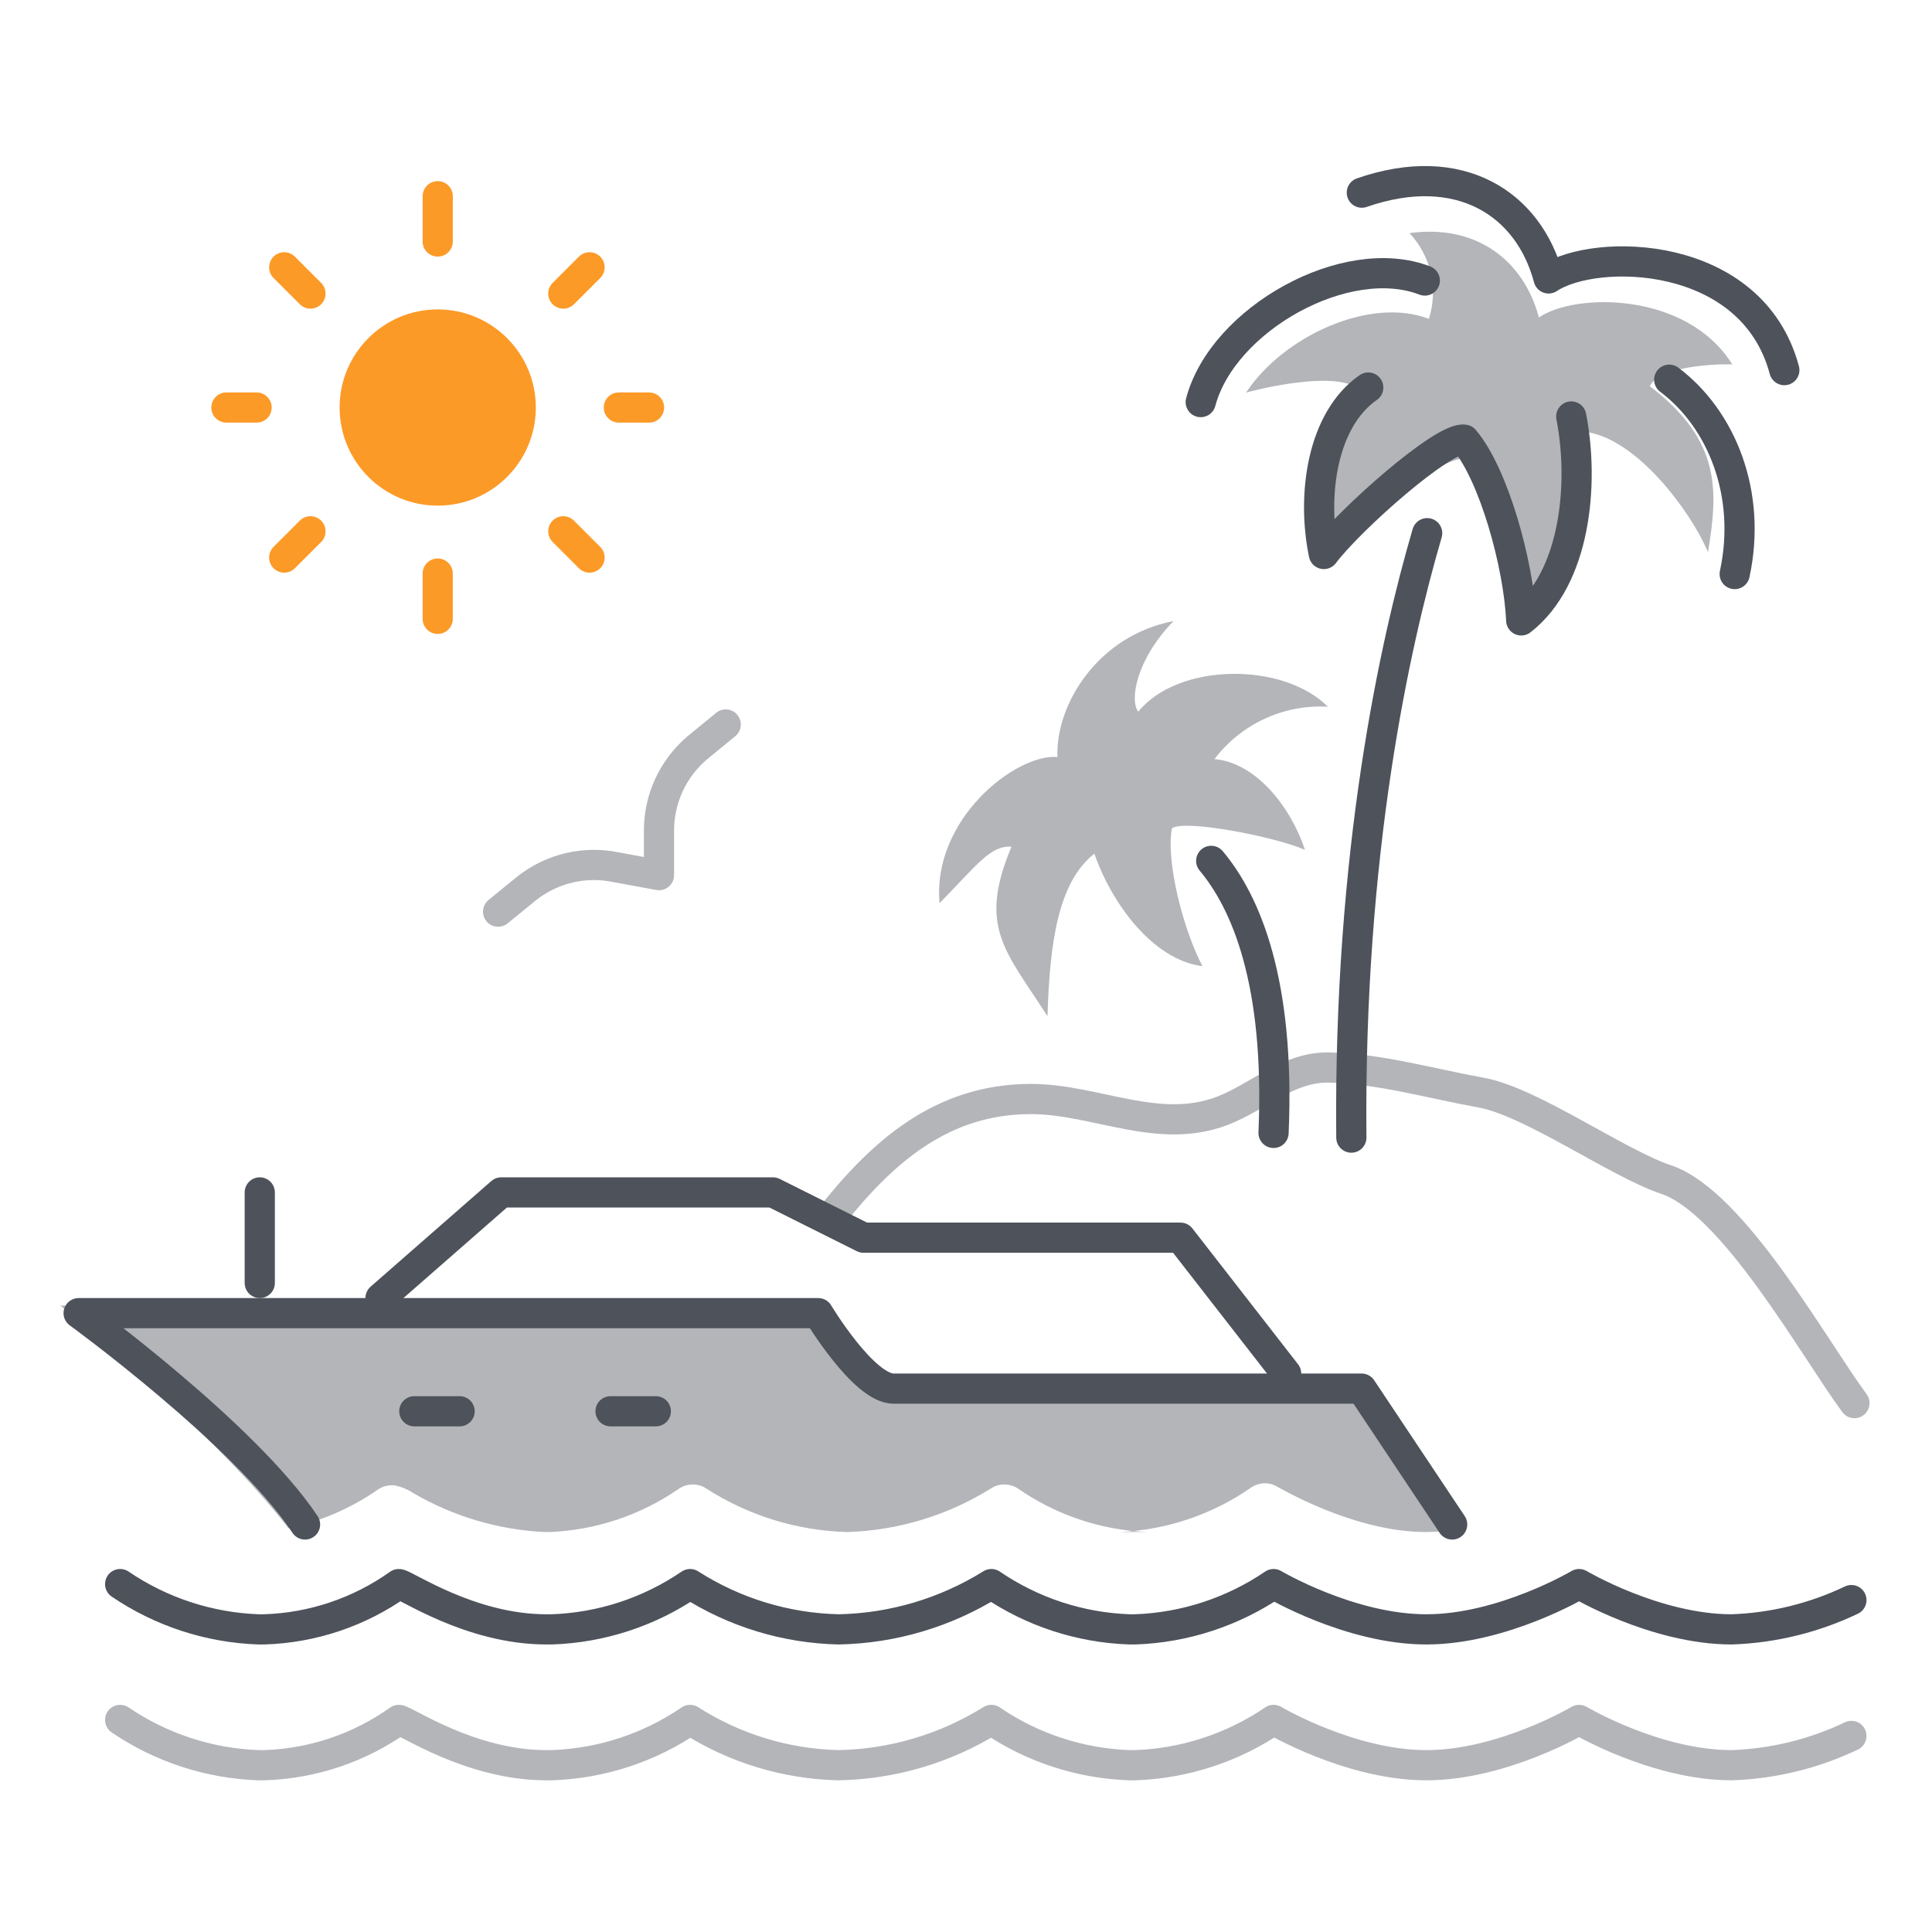 <?xml version="1.0" encoding="utf-8"?>
<svg xmlns="http://www.w3.org/2000/svg" fill="none" height="128" viewBox="0 0 128 128" width="128">
<path d="M54.95 80.747C58.397 76.362 62.374 72.787 68.358 72.813C72.612 72.831 76.764 75.222 81.004 73.586C83.391 72.665 85.335 70.673 88.045 70.726C91.385 70.793 94.847 71.798 98.13 72.389C101.439 72.984 107.172 77.076 110.371 78.143C114.815 79.623 120.15 89.279 122.861 92.959" stroke="#B3B5B9" stroke-linecap="round" stroke-width="2"/>
<path d="M94.554 35.325C92.411 42.648 89.348 56.488 89.53 75.37" stroke="#4D525B" stroke-linecap="round" stroke-linejoin="round" stroke-width="2"/>
<path d="M94.667 21.128C94.978 20.153 95.023 19.111 94.797 18.112C94.572 17.113 94.083 16.192 93.383 15.445C97.851 14.829 100.966 17.293 101.956 21.033C104.325 19.393 111.752 19.298 114.772 24.148C114.65 24.105 109.999 24.087 109.305 25.589C114.095 29.224 113.809 32.6 113.158 36.591C113.14 36.532 113.117 36.473 113.089 36.418C111.943 33.815 108.438 29.059 105.036 28.608C104.394 28.53 104.099 29.016 103.457 30.569C103.839 34.318 103.11 38.83 100.316 40.982C100.177 37.711 98.71 32.418 96.975 30.396C95.795 30.222 89.113 34.5 87.612 36.539C85.712 32.149 90.458 25.91 89.582 25.528C87.612 24.66 82.692 25.953 82.553 26.014C85.009 22.274 90.788 19.619 94.667 21.128Z" fill="#B3B5B9"/>
<path d="M80.245 57.035C82.528 59.76 84.81 65.018 84.376 75.058" stroke="#4D525B" stroke-linecap="round" stroke-linejoin="round" stroke-width="2"/>
<path d="M72.505 56.558C70.119 58.423 69.546 62.406 69.399 67.326C66.614 62.988 64.774 61.426 67.013 56.098C65.642 55.985 64.739 57.287 62.249 59.838C61.745 54.276 67.308 49.92 70.058 50.154C69.919 46.683 72.74 42.102 77.755 41.147C75.265 43.689 74.831 46.414 75.412 47.152C78.015 43.924 84.957 43.811 87.977 46.822C86.536 46.74 85.097 47.014 83.786 47.62C82.476 48.225 81.335 49.143 80.462 50.293C83.213 50.527 85.521 53.469 86.458 56.306C84.506 55.438 78.441 54.258 77.642 54.883C77.234 57.087 78.388 61.565 79.664 64.011C76.332 63.586 73.607 59.76 72.505 56.558Z" fill="#B3B5B9"/>
<path d="M114.928 38.032C116.074 32.721 114.061 27.758 110.59 25.155" stroke="#4D525B" stroke-linecap="round" stroke-linejoin="round" stroke-width="2"/>
<path d="M90.65 25.675C87.604 27.784 86.892 32.773 87.708 36.704C89.443 34.396 95.665 28.895 97.01 29.129C98.962 31.411 100.62 37.398 100.785 41.103C104.386 38.309 104.967 32.062 104.099 27.593" stroke="#4D525B" stroke-linecap="round" stroke-linejoin="round" stroke-width="2"/>
<path d="M94.398 18.586C89.192 16.573 81.018 21.129 79.551 26.639" stroke="#4D525B" stroke-linecap="round" stroke-linejoin="round" stroke-width="2"/>
<path d="M118.217 24.521C116.074 16.495 105.678 16.382 102.598 18.447C101.288 13.501 96.715 10.508 90.224 12.764" stroke="#4D525B" stroke-linecap="round" stroke-linejoin="round" stroke-width="2"/>
<path d="M29 16V13" stroke="#FC9A27" stroke-linecap="round" stroke-linejoin="round" stroke-width="2"/>
<path d="M29 41V38" stroke="#FC9A27" stroke-linecap="round" stroke-linejoin="round" stroke-width="2"/>
<path d="M29 33.5C32.59 33.5 35.5 30.59 35.5 27C35.5 23.41 32.59 20.5 29 20.5C25.41 20.5 22.5 23.41 22.5 27C22.5 30.59 25.41 33.5 29 33.5Z" fill="#FC9A27"/>
<path d="M20.57 19.45L18.83 17.71" stroke="#FC9A27" stroke-linecap="round" stroke-linejoin="round" stroke-width="2"/>
<path d="M39.06 36.94L37.32 35.2" stroke="#FC9A27" stroke-linecap="round" stroke-linejoin="round" stroke-width="2"/>
<path d="M17 27H15" stroke="#FC9A27" stroke-linecap="round" stroke-linejoin="round" stroke-width="2"/>
<path d="M43 27H41" stroke="#FC9A27" stroke-linecap="round" stroke-linejoin="round" stroke-width="2"/>
<path d="M20.57 35.2L18.83 36.94" stroke="#FC9A27" stroke-linecap="round" stroke-linejoin="round" stroke-width="2"/>
<path d="M39.06 17.71L37.32 19.45" stroke="#FC9A27" stroke-linecap="round" stroke-linejoin="round" stroke-width="2"/>
<path d="M84.62 98.5C84.67 98.5 89.62 101.5 94.46 101.5C95.142 101.5 95.827 101.44 96.5 101.338L89.5 91.5H59.21C57.21 91.5 54.21 86.5 54.21 86.5H4C4 86.5 14.36 95.06 19.11 101.25C21.207 100.808 23.195 99.955 24.96 98.74C25.295 98.488 25.712 98.37 26.13 98.41C26.576 98.495 27.002 98.668 27.38 98.92C30.022 100.462 32.995 101.347 36.05 101.5H36.43C39.465 101.374 42.404 100.397 44.91 98.68C45.198 98.463 45.549 98.347 45.91 98.35C46.231 98.351 46.545 98.448 46.81 98.63C49.585 100.412 52.793 101.404 56.09 101.5H56.19C59.546 101.386 62.812 100.389 65.66 98.61C65.918 98.44 66.221 98.35 66.53 98.35C66.89 98.348 67.242 98.464 67.53 98.68C69.781 100.222 72.38 101.167 75.085 101.434C74.778 101.465 74.47 101.487 74.16 101.5H76.04C75.721 101.487 75.402 101.465 75.085 101.434C77.852 101.159 80.51 100.19 82.81 98.61C83.098 98.392 83.449 98.273 83.81 98.27C84.096 98.269 84.377 98.349 84.62 98.5Z" fill="#B3B5B9"/>
<path d="M7.96 104.95C10.673 106.794 13.852 107.834 17.13 107.95H17.49C20.698 107.854 23.805 106.81 26.42 104.95C26.83 104.95 31.13 107.95 36.19 107.95H36.56C39.836 107.838 43.013 106.798 45.72 104.95C48.663 106.833 52.067 107.871 55.56 107.95C59.142 107.881 62.639 106.844 65.68 104.95C68.388 106.798 71.564 107.838 74.84 107.95H75.21C78.489 107.834 81.667 106.794 84.38 104.95C84.38 104.95 89.44 107.95 94.5 107.95C99.56 107.95 104.62 104.95 104.62 104.95C104.62 104.95 109.68 107.95 114.73 107.95C117.479 107.855 120.178 107.195 122.66 106.01" stroke="#4D525B" stroke-linecap="round" stroke-linejoin="round" stroke-width="2"/>
<path d="M7.96 113.95C10.673 115.794 13.852 116.834 17.13 116.95H17.49C20.698 116.854 23.805 115.81 26.42 113.95C26.83 113.95 31.13 116.95 36.19 116.95H36.56C39.836 116.838 43.013 115.798 45.72 113.95C48.663 115.833 52.067 116.871 55.56 116.95C59.142 116.881 62.639 115.844 65.68 113.95C68.388 115.798 71.564 116.838 74.84 116.95H75.21C78.489 116.834 81.667 115.794 84.38 113.95C84.38 113.95 89.44 116.95 94.5 116.95C99.56 116.95 104.62 113.95 104.62 113.95C104.62 113.95 109.68 116.95 114.73 116.95C117.479 116.855 120.178 116.195 122.66 115.01" stroke="#B3B5B9" stroke-linecap="round" stroke-linejoin="round" stroke-width="2"/>
<path d="M96.21 101L90.21 92H59.21C57.21 92 54.21 87 54.21 87H5.21C5.21 87 16.21 95 20.21 101" stroke="#4D525B" stroke-linecap="round" stroke-linejoin="round" stroke-width="2"/>
<path d="M25.21 86L33.21 79H51.21L57.21 82H78.21L85.21 91" stroke="#4D525B" stroke-linecap="round" stroke-linejoin="round" stroke-width="2"/>
<path d="M17.21 79V85" stroke="#4D525B" stroke-linecap="round" stroke-linejoin="round" stroke-width="2"/>
<path d="M27.45 93.5H30.45" stroke="#4D525B" stroke-linecap="round" stroke-linejoin="round" stroke-width="2"/>
<path d="M40.45 93.5H43.45" stroke="#4D525B" stroke-linecap="round" stroke-linejoin="round" stroke-width="2"/>
<path d="M48.08 48L46.19 49.55C45.386 50.234 44.742 51.087 44.304 52.047C43.867 53.009 43.647 54.054 43.66 55.11V57.98L40.83 57.46C39.798 57.242 38.73 57.255 37.704 57.496C36.677 57.739 35.716 58.204 34.89 58.86L33 60.4" stroke="#B3B5B9" stroke-linecap="round" stroke-linejoin="round" stroke-width="2"/>
</svg>